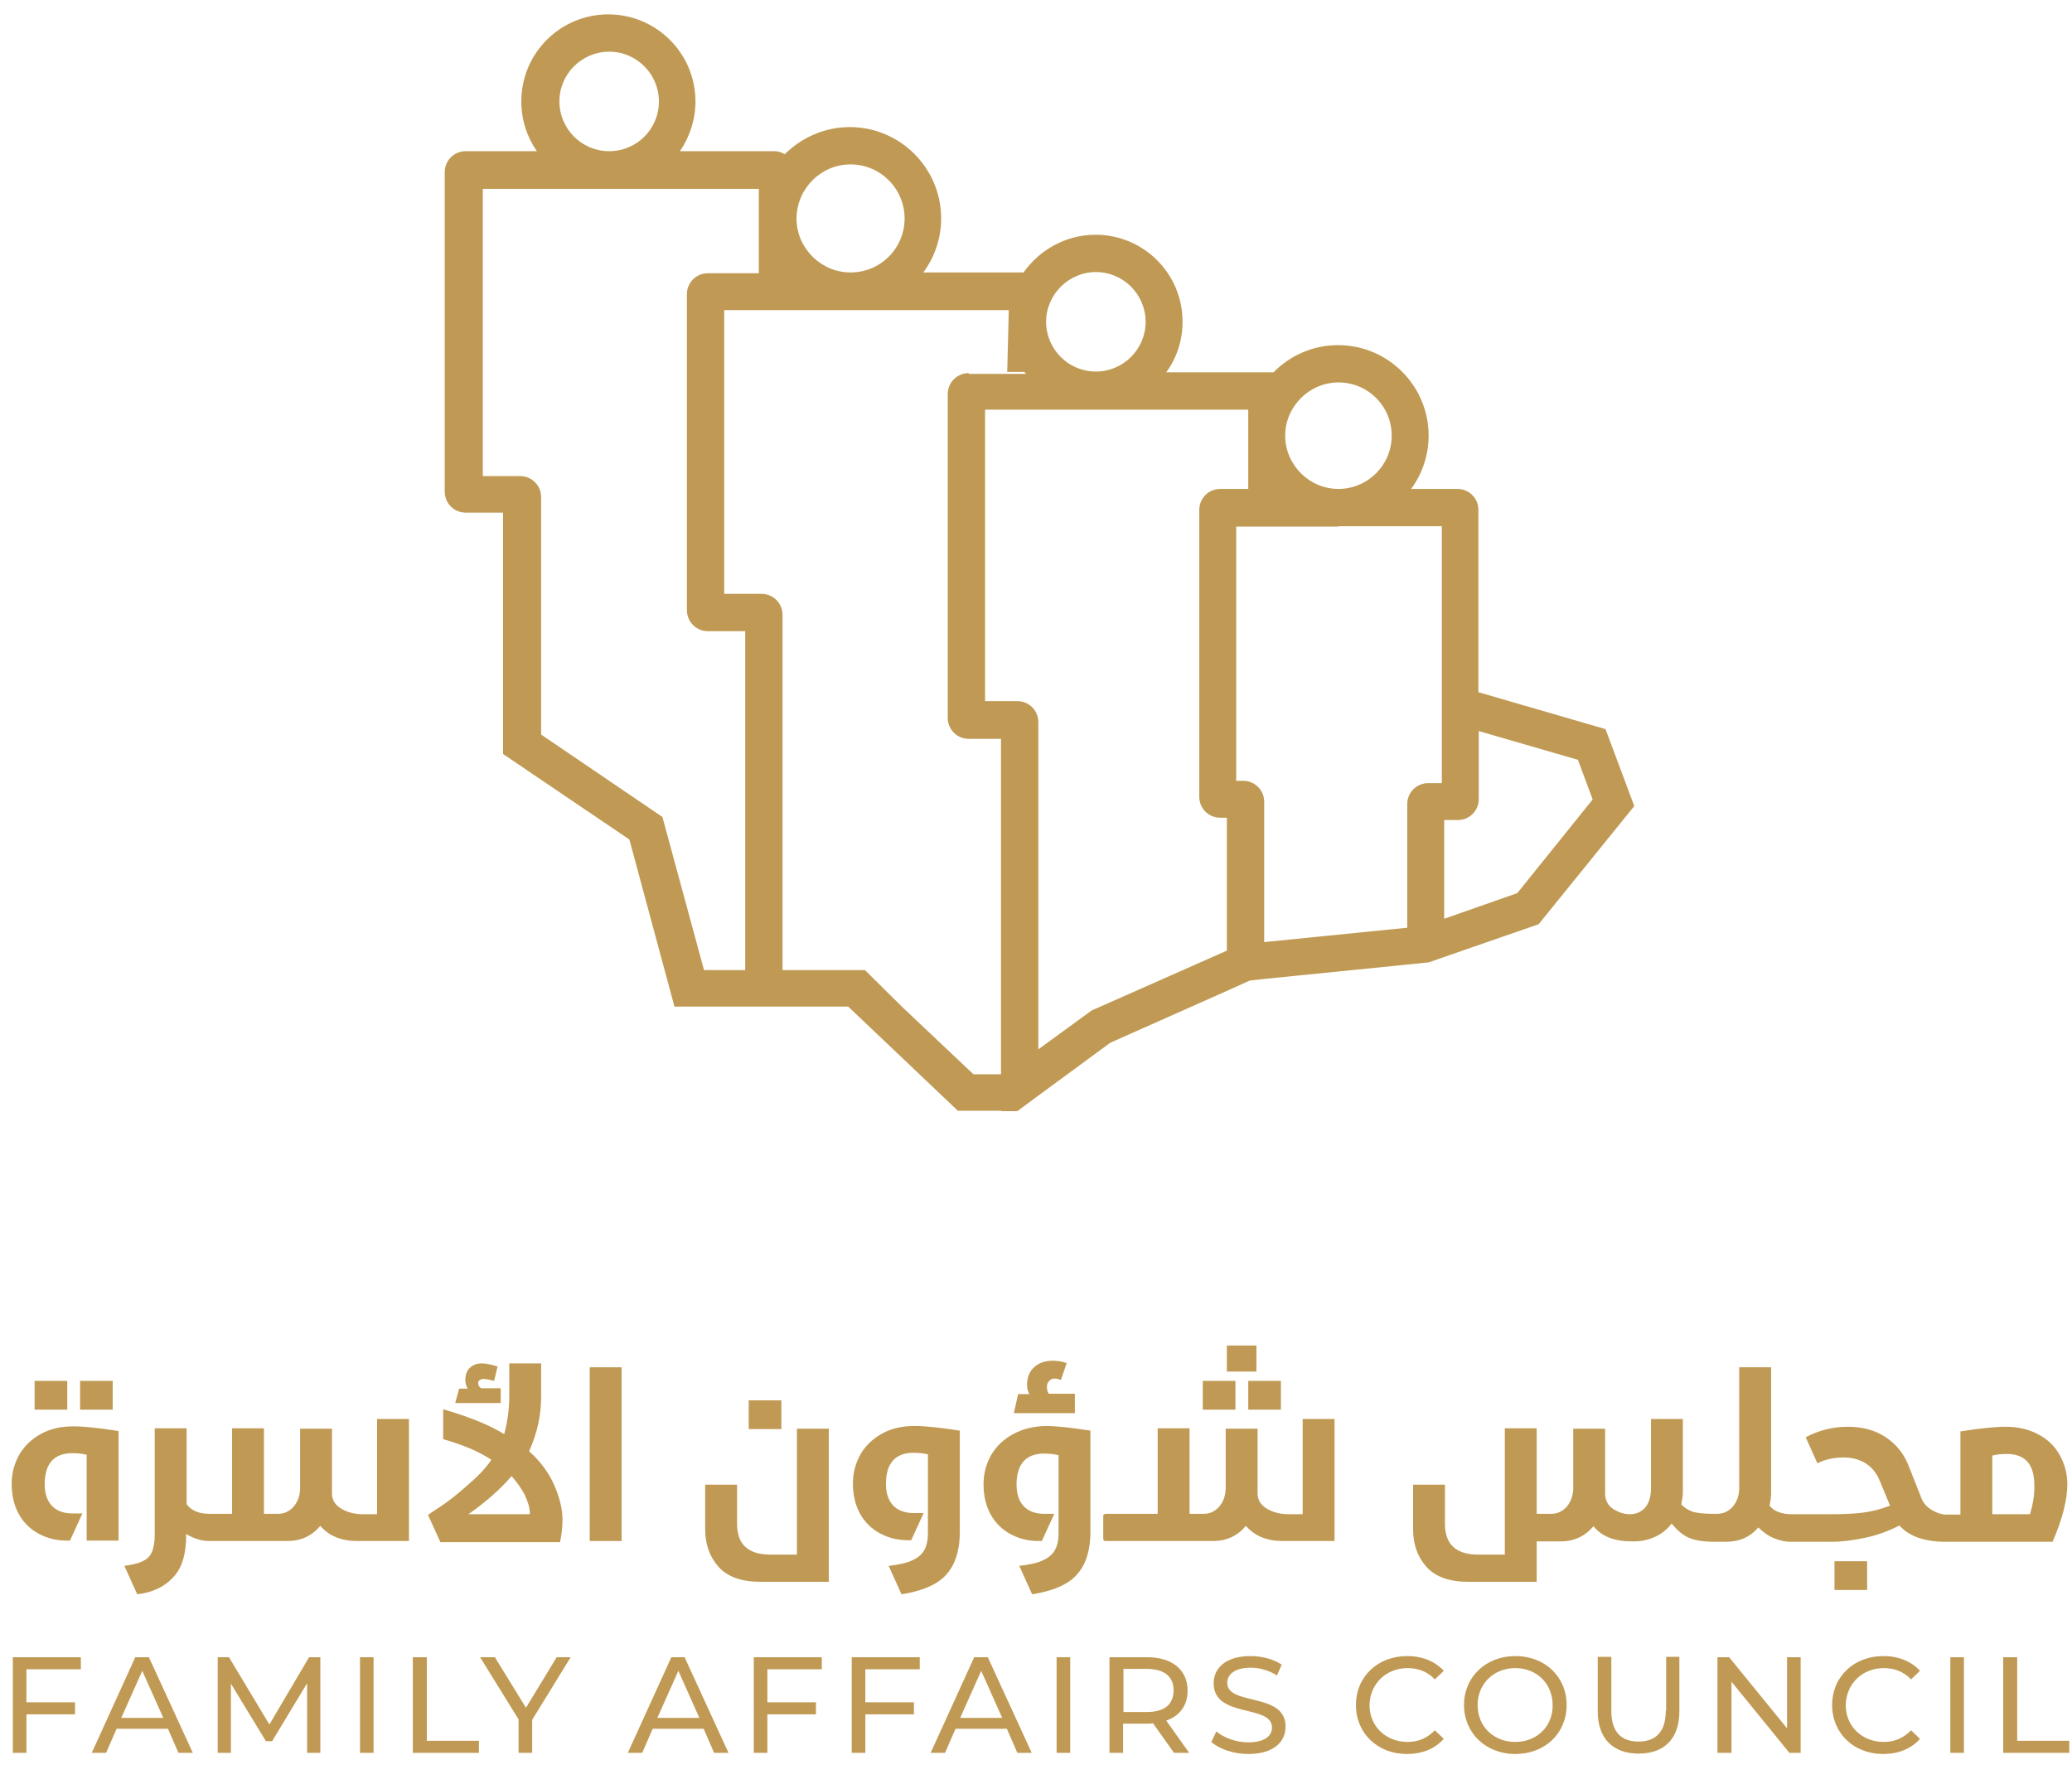 <svg version="1.2" xmlns="http://www.w3.org/2000/svg" viewBox="0 0 533 459" width="533" height="459">
	<title>footer-full-color-logo-svg</title>
	<style>
		.s0 { fill: #c09a54 } 
	</style>
	<g id="Layer">
		<g id="Layer">
			<g id="XMLID_4_">
				<g id="Layer">
					<g id="XMLID_00000005234258223496786300000009966886590814252434_">
						<g id="XMLID_00000042717197156151662520000000057743109574400640_">
							<path id="XMLID_00000158721982418535360960000016433983165358268317_" fill-rule="evenodd" class="s0" d="m257.6 285.8h-11.2l-28.2-26.8h-44.7l-11.6-43l-32.5-22v-62.1h-9.6c-3 0-5.4-2.4-5.4-5.4v-82.2c0-3 2.4-5.4 5.4-5.4h18.3c-2.5-3.6-4-8-4-12.8c0-12.4 10-22.4 22.4-22.4c12.3 0 22.4 10 22.4 22.4c0 4.7-1.5 9.2-4 12.8h24.3c1 0 1.9 0.3 2.7 0.8c0.3-0.3 0.5-0.6 0.8-0.8c4.2-3.8 9.8-6.2 15.9-6.2c13 0 23.5 10.6 23.5 23.5c0 5.2-1.7 10-4.6 13.9h25.8c4.1-5.8 10.9-9.7 18.5-9.7c12.4 0 22.4 10 22.4 22.4c0 4.8-1.5 9.3-4.2 13h27.6c4.2-4.3 10.1-7 16.6-7c12.9 0 23.3 10.5 23.3 23.3c0 5.1-1.7 9.9-4.5 13.7h11.9c3 0 5.4 2.4 5.4 5.4v46.9l32.7 9.5l7.4 19.8l-24.6 30.4l-24.5 8.5l-3.7 1.3l-5.8 0.6l-36.8 3.7l-3.5 0.4l-6 2.7l-29.9 13.3l-18.5 13.6l-5.4 4h-4.1zm113.9-49.4l18.8-6.6l19.4-24.1l-3.8-10.2l-25.5-7.4v17.5c0 3-2.4 5.4-5.4 5.4h-3.5zm-40.9-124.3c0 7.5 6.2 13.7 13.7 13.7c7.5 0 13.7-6.1 13.7-13.7c0-7.6-6.1-13.7-13.7-13.7c-7.5 0-13.7 6.2-13.7 13.7zm13.7 23.4h-26.3v65.4h1.8c3 0 5.4 2.4 5.4 5.4v36.1l36.8-3.7v-31.8c0-3 2.4-5.4 5.4-5.4h3.5v-66.1h-26.6zm-75.2-52.7c0 7 5.7 12.8 12.8 12.8c7 0 12.8-5.7 12.8-12.8c0-7-5.7-12.8-12.8-12.8c-7 0-12.8 5.8-12.8 12.8zm-15.7 22.6v75h8.3c3 0 5.4 2.4 5.4 5.4v84.2l13.7-10l34.8-15.4v-34.2h-1.7c-3 0-5.4-2.4-5.4-5.4v-73.8c0-3 2.4-5.4 5.4-5.4h7.2v-20.4zm-48.5-49c0.1 7.5 6.3 13.7 13.9 13.7c7.7 0 13.9-6.2 13.9-13.9c0-7.6-6.2-13.9-13.9-13.9c-7.6 0-13.8 6.2-13.9 13.8zm-61-30.3c0 7 5.7 12.8 12.8 12.8c7.1 0 12.8-5.7 12.8-12.8c0-7-5.7-12.8-12.8-12.8c-7 0-12.8 5.7-12.8 12.8zm47.8 223.5v-87.2h-9.6c-3 0-5.4-2.4-5.4-5.4v-81.3c0-3 2.4-5.4 5.4-5.4h13.1c0-0.1 0-13.8 0-13.9c0-0.1 0-7.7 0-7.8h-71v73.9h9.6c3 0 5.4 2.4 5.4 5.4v61.1l31.2 21.2l10.7 39.4zm40.5 9.6l18.2 17.2h7.1v-86.3h-8.3c-3 0-5.4-2.4-5.4-5.4v-83.3c0-3 2.4-5.4 5.4-5.4v0.2h14.7c-0.1-0.2-0.3-0.3-0.4-0.5h-4.4l0.4-15.9h-73.2v73h9.6c3 0 5.4 2.4 5.4 5.4v91.4h21.2z" />
							<path id="XMLID_00000036232077360003614140000005154203789736733848_" class="s0" d="m20.6 355.3h8.4v7.4h-8.4z" />
							<path id="XMLID_00000109743449251580258430000015025690711408862620_" class="s0" d="m8.9 355.3h8.4v7.4h-8.4z" />
							<path id="XMLID_00000088123683712047832610000012661182444297424784_" class="s0" d="m30.5 396.4h-8.2v-22.1c-1.3-0.3-2.6-0.4-3.7-0.4c-4.7 0-7.1 2.7-7.1 8c0 2.3 0.6 4.2 1.8 5.5c1.2 1.3 3 2 5.3 2h2.6l-3.2 7h-0.8c-2.7 0-5.1-0.6-7.3-1.8q-3.3-1.8-5.1-5.1c-1.2-2.2-1.8-4.8-1.8-7.7c0-2.8 0.7-5.3 2-7.6c1.3-2.2 3.2-4 5.6-5.3c2.4-1.3 5.1-1.9 8.3-1.9c2.7 0 6.5 0.4 11.6 1.2v28.4z" />
							<path id="XMLID_00000155117596606428665730000001786971429858944655_" class="s0" d="m97 365.1h8.2v31.4h-13.3c-4.1 0-7.3-1.3-9.5-3.9c-2.2 2.6-5 3.9-8.5 3.9h-20.1c-1.9 0-3.9-0.6-5.9-1.8v0.1c0 5.1-1.1 8.8-3.5 11.2c-2.3 2.4-5.4 3.8-9.1 4.2l-3.3-7.3c1.9-0.3 3.4-0.6 4.5-1.1c1.1-0.5 2-1.2 2.5-2.3c0.5-1.1 0.8-2.6 0.8-4.5v-27.5h8.2v19.5c1.2 1.7 3.2 2.5 5.9 2.5h5.8v-22h8.2v22h3.6c1.6 0 2.9-0.6 4-1.8c1.1-1.3 1.7-2.9 1.7-4.9v-15.2h8.2v16.9c0.1 1.7 1 2.9 2.6 3.8c1.6 0.9 3.4 1.3 5.4 1.3h3.6z" />
							<path id="XMLID_00000051343265962336547980000004386855227379271614_" class="s0" d="m118.1 357.3h2.2c-0.4-0.8-0.6-1.5-0.6-2.2c0-1.2 0.3-2.3 1.1-3.1c0.8-0.8 1.8-1.2 3.2-1.2c1 0 2.4 0.3 4 0.8l-0.9 3.7c-1.1-0.3-2-0.5-2.7-0.5c-0.4 0-0.7 0.1-1 0.3c-0.3 0.2-0.4 0.5-0.4 0.8c0 0.6 0.3 1 0.8 1.3h5v3.8h-11.7z" />
							<path id="XMLID_00000074417433631091536360000014346645683505279900_" fill-rule="evenodd" class="s0" d="m144.1 396.8h-30.8l-3.2-7c0.1-0.1 1.1-0.8 3.1-2.1c2-1.3 4.3-3.1 7-5.5c2.7-2.3 4.8-4.5 6.2-6.6c-3-2-7.1-3.8-12.4-5.3v-7.7c6.9 2 12.2 4.2 15.7 6.4c0.9-3.4 1.3-6.6 1.3-9.6v-8.6h8.2v8.6c0 4.7-1 9.4-3.1 14c2.9 2.6 5.1 5.5 6.5 8.8c1.4 3.2 2.1 6.2 2.1 8.8c0 1.8-0.2 3.7-0.6 5.6zm-23.6-7.2h15.8v-0.1c0-1.4-0.4-2.9-1.2-4.6c-0.8-1.7-2-3.4-3.5-5.1c-3 3.5-6.7 6.7-11.1 9.8z" />
							<path id="XMLID_00000075879381213787638410000009333382061404412306_" class="s0" d="m151.7 351.8h8.2v44.7h-8.2z" />
							<path id="XMLID_00000037677499273737515830000001695842035729218470_" class="s0" d="m205 367.6h8.2v39.4h-17.5c-5 0-8.6-1.3-10.9-3.9c-2.3-2.6-3.4-5.8-3.4-9.7v-11.4h8.2v10.1c0 5.3 2.9 7.9 8.6 7.9h6.8z" />
							<path id="XMLID_00000174570739318863600770000012887608843572506510_" class="s0" d="m192.6 360.3h8.4v7.4h-8.4z" />
							<path id="XMLID_00000095297825788008517650000005280668664444135344_" class="s0" d="m238.7 394.4v-20.2c-1.3-0.3-2.6-0.4-3.7-0.4c-4.7 0-7.1 2.7-7.1 8c0 2.3 0.6 4.2 1.8 5.5c1.2 1.3 3 2 5.3 2h2.6l-3.2 7h-0.8c-2.7 0-5.1-0.6-7.3-1.8q-3.3-1.8-5.1-5.1c-1.2-2.2-1.8-4.8-1.8-7.7c0-2.8 0.7-5.3 2-7.6c1.3-2.2 3.2-4 5.6-5.3c2.4-1.3 5.1-1.9 8.3-1.9c2.7 0 6.5 0.4 11.6 1.2v26.1c0 3.6-0.7 6.5-1.9 8.7c-1.2 2.2-2.9 3.8-5.1 4.9c-2.1 1.1-4.8 1.9-8 2.4l-3.3-7.3c2.5-0.3 4.4-0.7 5.8-1.3c1.4-0.6 2.5-1.4 3.2-2.5c0.7-1.1 1.1-2.6 1.1-4.7z" />
							<path id="XMLID_00000057148343890452100140000016387867510028644273_" class="s0" d="m261.9 358.7h2.9c-0.4-0.7-0.6-1.5-0.6-2.3c0-2 0.6-3.5 1.8-4.6c1.2-1.1 2.8-1.7 4.8-1.7q1.7 0 3.6 0.6l-1.5 4.4c-0.6-0.3-1.2-0.4-1.6-0.4c-0.6 0-1 0.2-1.4 0.6c-0.4 0.4-0.6 0.9-0.6 1.6c0 0.7 0.2 1.3 0.5 1.7h6.7v5h-15.7z" />
							<path id="XMLID_00000096026809317976463070000017793474023868417164_" class="s0" d="m268.9 366.9c2.7 0 6.5 0.4 11.6 1.2v26.1c0 3.6-0.7 6.5-1.9 8.7c-1.2 2.2-2.9 3.8-5.1 4.9c-2.1 1.1-4.8 1.9-8 2.4l-3.3-7.3c2.5-0.3 4.4-0.7 5.8-1.3c1.4-0.6 2.5-1.4 3.2-2.5c0.7-1.1 1.1-2.6 1.1-4.5v-20.2c-1.3-0.3-2.6-0.4-3.7-0.4c-4.7 0-7.1 2.7-7.1 8c0 2.3 0.6 4.2 1.8 5.5c1.2 1.3 3 2 5.3 2h2.6l-3.2 7h-0.8c-2.7 0-5.1-0.6-7.3-1.8q-3.3-1.8-5.1-5.1c-1.2-2.2-1.8-4.8-1.8-7.7c0-2.8 0.7-5.3 2-7.6c1.3-2.2 3.2-4 5.6-5.3c2.4-1.3 5.1-2 8.3-2.1z" />
							<path id="XMLID_00000026148461740269553520000002287763448673605507_" class="s0" d="m315.6 346.2h7.6v6.7h-7.6z" />
							<path id="XMLID_00000111888452293522693440000000786794549545450889_" class="s0" d="m309.4 355.3h8.4v7.4h-8.4z" />
							<path id="XMLID_00000057826255938973006660000017069381354934505649_" class="s0" d="m321.1 355.3h8.4v7.4h-8.4z" />
							<path id="XMLID_00000018924538110674483620000015105231169296656831_" class="s0" d="m335.1 365.1h8.2v31.4h-13.3c-4.1 0-7.3-1.3-9.5-3.9c-2.2 2.6-5 3.9-8.5 3.9h-20h-7.6c-0.3 0-0.4-0.1-0.5-0.2c-0.1-0.2-0.1-0.3-0.1-0.4v-5.8c0-0.1 0-0.3 0.1-0.4c0.1-0.1 0.3-0.2 0.5-0.2h7.6h5.8v-22h8.2v22h3.6c1.6 0 2.9-0.6 4-1.8c1.1-1.3 1.7-2.9 1.7-4.9v-15.2h8.2v16.9c0.1 1.7 1 2.9 2.6 3.8c1.6 0.9 3.4 1.3 5.4 1.3h3.6z" />
							<path id="XMLID_00000039828186975738610960000001925759215318587814_" class="s0" d="m471.9 401.7h8.4v7.4h-8.4z" />
							<path id="XMLID_00000043458586106388085260000014512663566767130021_" fill-rule="evenodd" class="s0" d="m528 396.7h-27.5c-5.4 0-9.4-1.4-11.9-4.2c-2.5 1.3-5.3 2.4-8.5 3.1c-3.2 0.7-6.2 1.1-9.2 1.1h-10.3q-2 0-4.2-0.9c-1.5-0.6-2.9-1.6-4.1-2.8c-2.1 2.5-4.9 3.7-8.4 3.7h-3.6c-2.5-0.1-4.5-0.4-6-1.1c-1.5-0.7-2.9-1.9-4.3-3.6c-1.1 1.5-2.5 2.6-4.2 3.4c-1.7 0.8-3.6 1.2-5.6 1.2c-2.6 0-4.7-0.3-6.3-1c-1.6-0.6-2.9-1.6-4-2.9c-2.2 2.6-5 3.9-8.5 3.9h-6.1v10.4h-17.5c-5 0-8.6-1.3-10.9-3.9c-2.3-2.6-3.4-5.8-3.4-9.7v-11.4h8.2v10.1c0 5.3 2.9 7.9 8.6 7.9h6.8v-32.5h8.2v22h3.7c1.6 0 2.9-0.6 4-1.8c1.1-1.3 1.7-2.9 1.7-4.9v-15.2h8.2v16.6c0 1.8 0.7 3.1 2 4c1.4 0.9 2.8 1.4 4.4 1.4c1.6 0 2.9-0.6 3.9-1.7c1-1.2 1.5-2.8 1.5-5.1v-17.7h8.2v19c0 0.8-0.2 1.8-0.4 3c0.9 0.9 1.9 1.5 3 1.9c1.2 0.3 2.8 0.5 5 0.5h1.2c1.6 0 2.9-0.6 4-1.8c1.1-1.3 1.7-2.9 1.7-4.9v-31h8.2v32.3c0 1.2-0.2 2.3-0.4 3.3c1.2 1.5 3.1 2.2 5.7 2.2h10.3c3 0 5.6-0.1 8-0.4c2.3-0.3 4.7-0.9 7-1.8l-2.7-6.5c-0.8-1.9-2-3.4-3.6-4.4q-2.4-1.5-5.7-1.5c-2.4 0-4.7 0.5-6.7 1.5l-3-6.7c3.4-1.8 7-2.7 10.9-2.7c3.7 0 7 0.9 9.7 2.7c2.7 1.8 4.7 4.3 5.9 7.4l3.2 8.1c0.5 1.4 1.4 2.4 2.7 3.2q2 1.2 3.9 1.2h3.5v-21.4c5-0.8 8.9-1.2 11.6-1.2c3.1 0 5.9 0.6 8.3 1.9c2.4 1.2 4.3 3 5.6 5.3c1.3 2.3 2 4.8 2 7.6c0 3.7-1.1 8.6-3.8 14.8zm-4.7-14.6c0-5.3-2.3-8-7.1-8c-1.2 0-2.4 0.1-3.7 0.4v15.1h9.7c0.8-2.7 1.2-5.2 1.1-7.5z" />
							<path id="XMLID_00000084501892693960162090000009525808316014285232_" class="s0" d="m3.3 426.4h17.5v3.1h-14v8.5h12.5v3.1h-12.5v9.9h-3.5z" />
							<path id="XMLID_00000089544906220974822620000008254400916847081873_" fill-rule="evenodd" class="s0" d="m38.3 426.4l11.3 24.6h-3.7l-2.7-6.2h-13.2l-2.7 6.2h-3.7l11.2-24.6zm3.7 15.6l-5.4-12.1l-5.4 12.1z" />
							<path id="XMLID_00000042698829700195628640000014741070871094992046_" class="s0" d="m82.4 426.4v24.6h-3.4v-17.9l-9 14.9h-1.6l-9-14.8v17.8h-3.4v-24.6h2.9l10.4 17.3l10.2-17.3z" />
							<path id="XMLID_00000074419886225982197200000010304937117096901030_" class="s0" d="m92.6 426.4h3.5v24.6h-3.5z" />
							<path id="XMLID_00000031180430220744284220000015428994711216780709_" class="s0" d="m109.8 447.9h13.4v3.1h-17v-24.6h3.6z" />
							<path id="XMLID_00000181789899957628948130000016372815471138743695_" class="s0" d="m143.2 426.4h3.6l-9.9 16.1v8.5h-3.5v-8.6l-9.9-16h3.8l8 13z" />
							<path id="XMLID_00000141455678280298137580000011357112483380032702_" fill-rule="evenodd" class="s0" d="m176.1 426.4l11.3 24.6h-3.7l-2.7-6.2h-13.1l-2.7 6.2h-3.7l11.2-24.6zm3.8 15.6l-5.4-12.1l-5.4 12.1z" />
							<path id="XMLID_00000114783534905776255720000000523873963726520243_" class="s0" d="m193.9 426.4h17.5v3.1h-14v8.5h12.5v3.1h-12.5v9.9h-3.5z" />
							<path id="XMLID_00000152968242177226413680000008395798684588225203_" class="s0" d="m219.1 426.4h17.5v3.1h-14v8.5h12.5v3.1h-12.5v9.9h-3.5z" />
							<path id="XMLID_00000083052005638582496410000016657314223338186129_" fill-rule="evenodd" class="s0" d="m254.1 426.4l11.3 24.6h-3.7l-2.7-6.2h-13.2l-2.7 6.2h-3.7l11.2-24.6zm3.7 15.6l-5.4-12.1l-5.4 12.1z" />
							<path id="XMLID_00000087413805562572919090000003028328969550808971_" class="s0" d="m271.8 426.4h3.5v24.6h-3.5z" />
							<path id="XMLID_00000052811313632604042470000006193640373440623492_" fill-rule="evenodd" class="s0" d="m300 442.7l5.9 8.3h-3.9l-5.4-7.6c-0.5 0.1-1.1 0.1-1.6 0.1h-6.1v7.5h-3.5v-24.6h9.7c6.5 0 10.4 3.3 10.4 8.6c0 3.8-2 6.5-5.5 7.7zm1.9-7.8c0-3.5-2.4-5.5-6.9-5.5h-6v11.1h6c4.6 0 6.9-2 6.9-5.6z" />
							<path id="XMLID_00000046323997940126865310000017289230189152743596_" class="s0" d="m330.7 444.3c0 3.8-3 7-9.6 7c-3.8 0-7.5-1.3-9.5-3.1l1.3-2.7c1.9 1.6 5 2.8 8.2 2.8c4.3 0 6.1-1.7 6.1-3.8c0-6.1-15-2.3-15-11.4c0-3.8 3-7 9.5-7c2.9 0 5.9 0.8 8 2.2l-1.2 2.8c-2.2-1.4-4.6-2-6.8-2c-4.2 0-6 1.8-6 3.9c0 6 15.1 2.3 15 11.3z" />
							<path id="XMLID_00000158013000051735492950000016662636215848546689_" class="s0" d="m352.3 438.7c0 5.5 4.2 9.5 9.8 9.5c2.7 0 5.1-1 7-3l2.3 2.2c-2.3 2.6-5.6 3.9-9.5 3.9c-7.5 0-13.1-5.3-13.1-12.6c0-7.3 5.6-12.6 13.2-12.6c3.8 0 7.1 1.3 9.4 3.8l-2.3 2.2c-1.9-2-4.3-2.9-7-2.9c-5.6 0-9.7 4.1-9.8 9.5z" />
							<path id="XMLID_00000177456264104813921920000010336600186072946057_" fill-rule="evenodd" class="s0" d="m403 438.7c0 7.3-5.6 12.6-13.2 12.6c-7.6 0-13.2-5.4-13.2-12.6c0-7.2 5.6-12.6 13.2-12.6c7.6 0 13.2 5.3 13.2 12.6zm-3.6 0c0-5.5-4.1-9.5-9.6-9.5c-5.6 0-9.7 4.1-9.7 9.5c0 5.5 4.1 9.5 9.7 9.5c5.5 0 9.7-4 9.6-9.5z" />
							<path id="XMLID_00000020394881810925629390000011731591913971667614_" class="s0" d="m428.6 440.2v-13.9h3.4v14c0 7.1-3.9 10.9-10.5 10.9c-6.5 0-10.5-3.8-10.5-10.9v-14h3.5v13.9c0 5.4 2.5 7.9 7 7.9c4.4 0 7-2.5 7-7.9z" />
							<path id="XMLID_00000057835181792975986520000003650318701766826138_" class="s0" d="m459.7 426.4h3.5v24.6h-2.9l-14.9-18.3v18.3h-3.6v-24.6h3l14.9 18.3z" />
							<path id="XMLID_00000130606025289423162050000001853725269876638366_" class="s0" d="m474.8 438.7c0 5.5 4.2 9.5 9.8 9.5c2.7 0 5.1-1 7-3l2.3 2.2c-2.3 2.6-5.6 3.9-9.5 3.9c-7.5 0-13.1-5.3-13.1-12.6c0-7.3 5.6-12.6 13.2-12.6c3.8 0 7.1 1.3 9.4 3.8l-2.3 2.2c-1.9-2-4.3-2.9-7-2.9c-5.6 0-9.7 4.1-9.8 9.5z" />
							<path id="XMLID_00000182519897974115917900000015342397149938295219_" class="s0" d="m501.7 426.4h3.5v24.6h-3.5z" />
							<path id="XMLID_00000059269420528282930450000000799814345661920139_" class="s0" d="m532.3 447.9v3.1h-17v-24.6h3.6v21.5z" />
						</g>
					</g>
				</g>
			</g>
		</g>
	</g>
</svg>